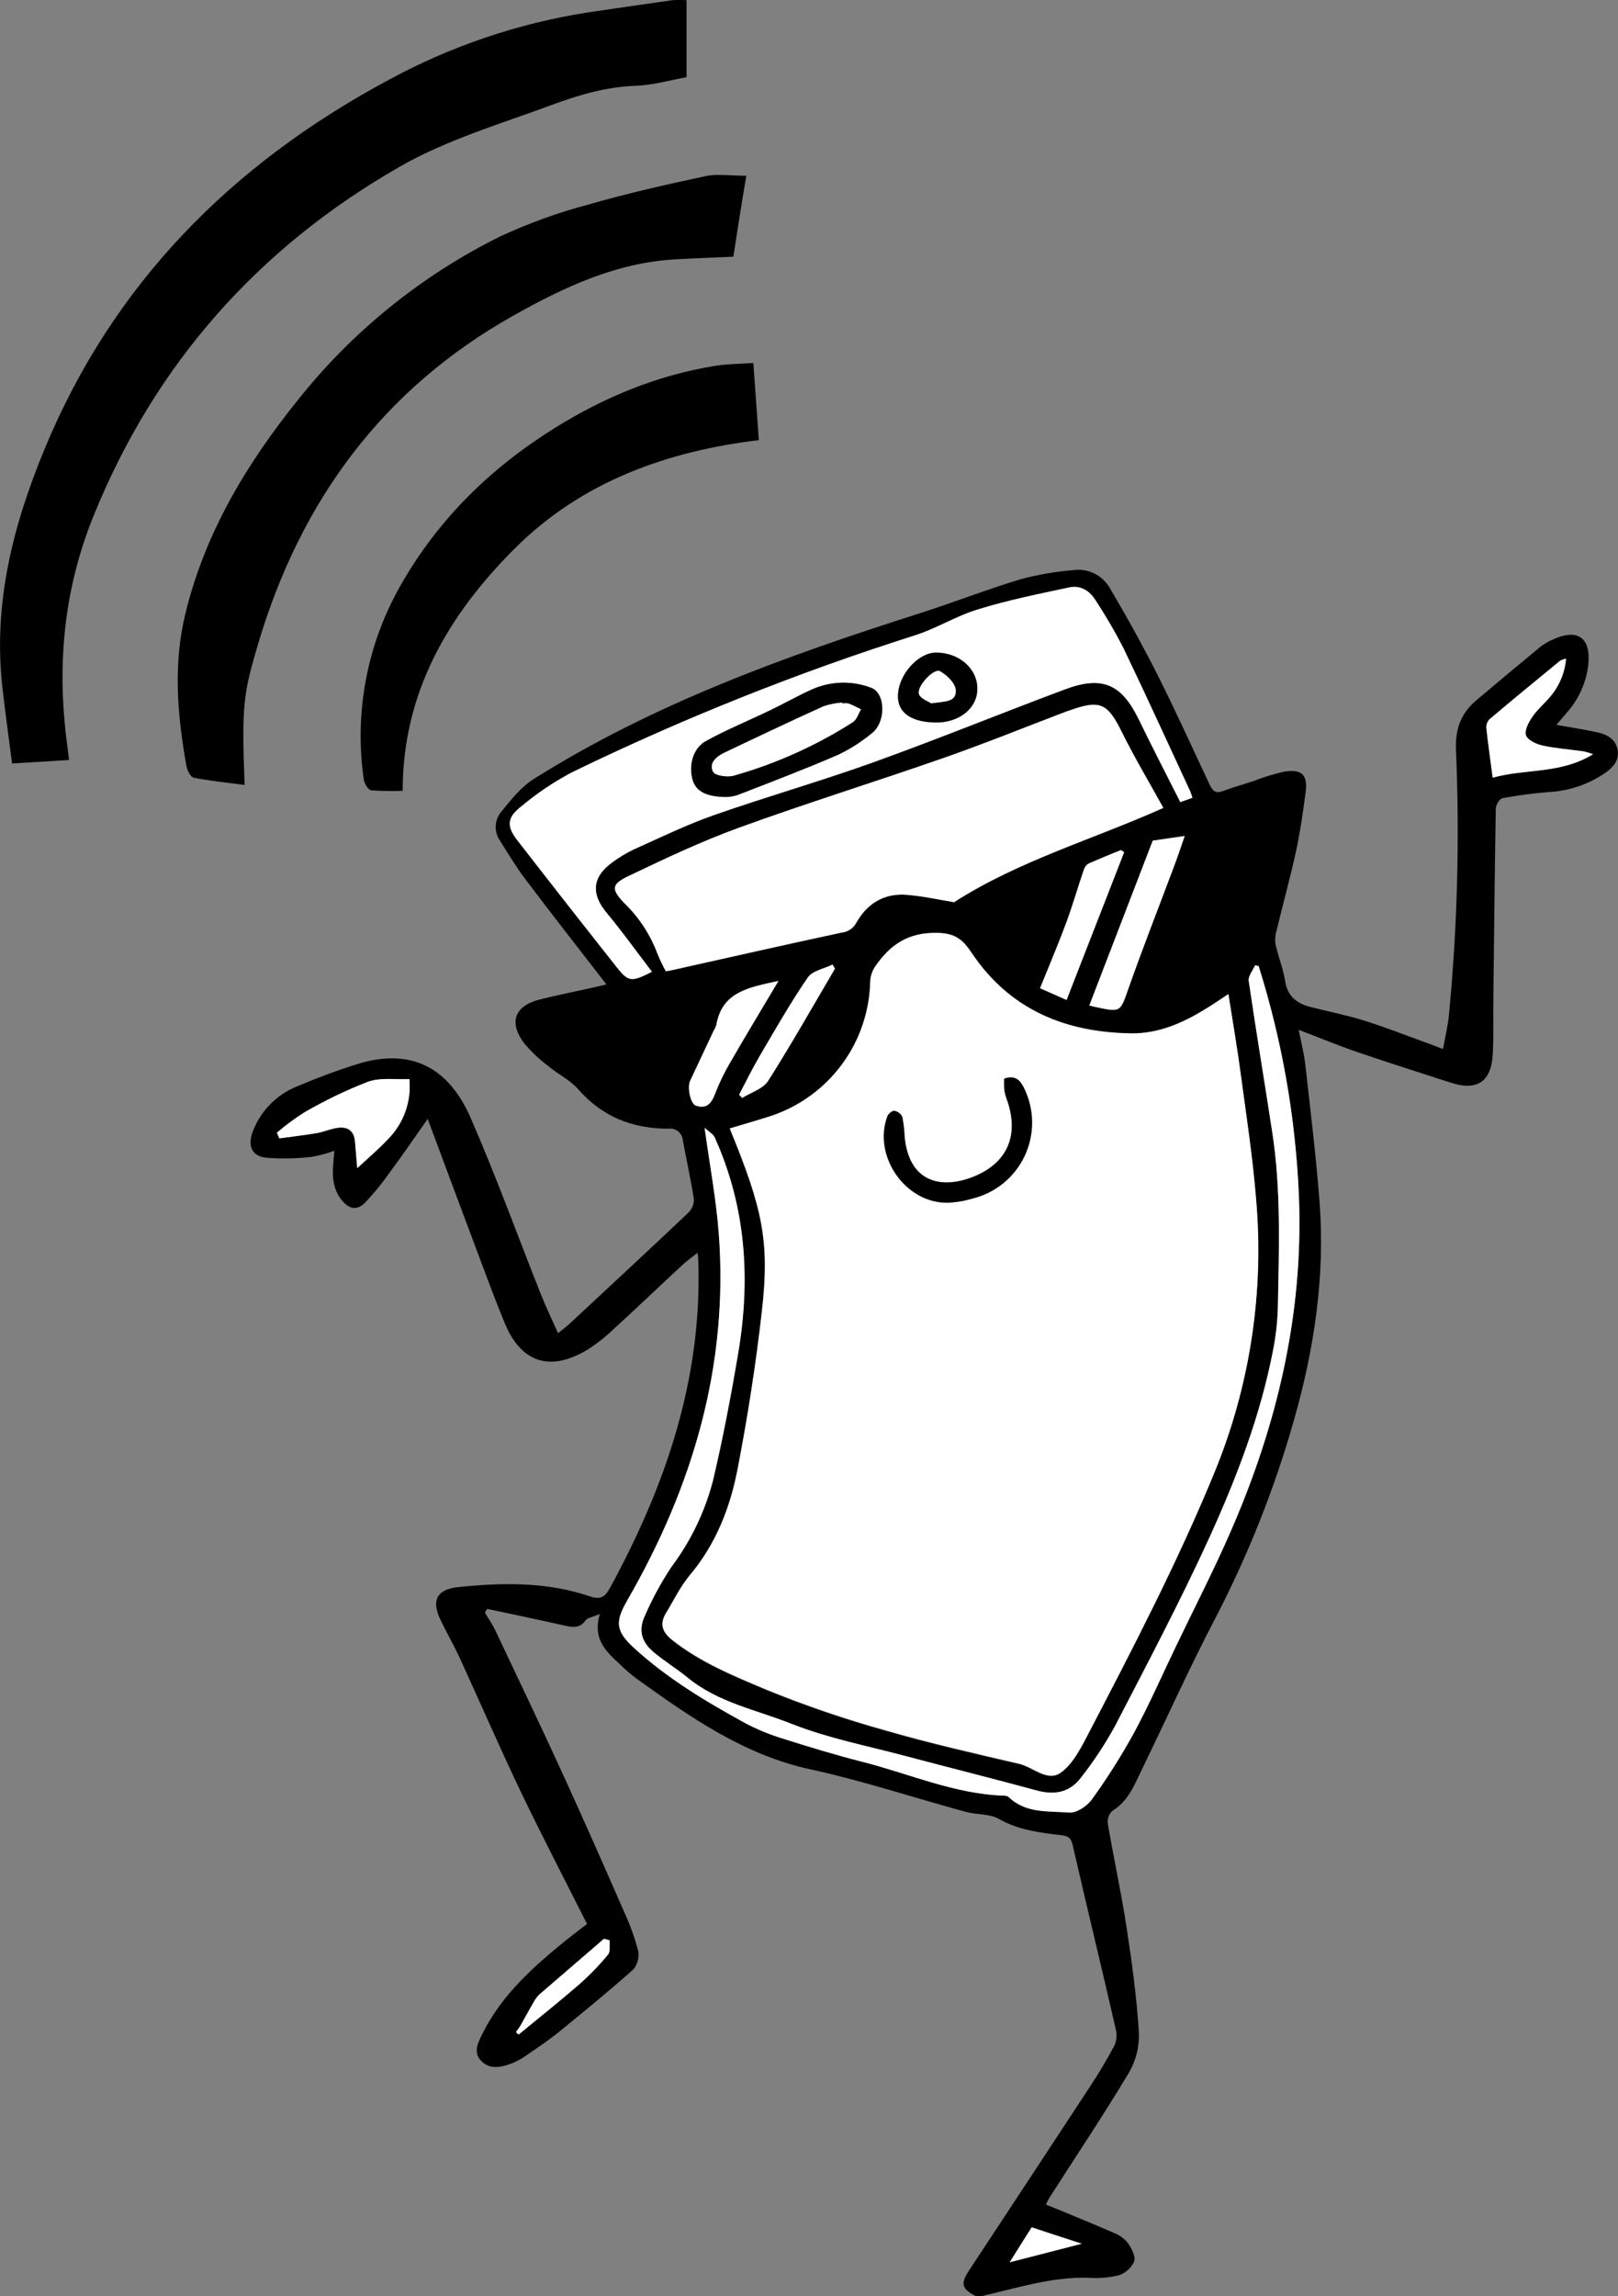<svg width="327" height="464" viewBox="0 0 327 464" fill="none" xmlns="http://www.w3.org/2000/svg">
<rect x="0" y="0" width="327" height="464" fill="#808080" stroke="none"/>
<g clip-path="url(#clip0_258_51)">
<path d="M197.278 464.009C194.406 462.547 194.059 461.515 195.795 458.871C203.866 446.579 211.994 434.315 220.047 422.004C221.924 419.191 223.688 416.256 225.274 413.247C225.7 412.178 225.766 411 225.462 409.89C222.646 397.56 219.634 385.259 216.809 372.92C216.48 371.494 216.058 371.044 214.584 370.847C210.22 370.332 205.884 369.835 201.867 367.538C199.99 366.469 197.4 366.722 195.204 366.122C184.711 363.262 174.35 359.83 163.735 357.514C150.296 354.58 139.531 346.994 128.738 339.268C127.578 338.405 126.478 337.465 125.443 336.455C122.703 333.868 119.662 331.411 121.23 326.142C119.747 326.77 118.761 326.873 118.367 327.408C117.166 329.076 115.73 328.851 114.05 328.467C108.86 327.286 103.642 326.217 98.442 325.101L98.001 325.86C98.705 327.06 99.512 328.204 100.103 329.451C104.683 339.118 109.301 348.766 113.759 358.518C117.973 367.706 122.037 376.97 126.091 386.224C127.272 388.765 128.23 391.403 128.954 394.11C129.091 394.778 129.078 395.469 128.916 396.133C128.753 396.796 128.446 397.415 128.015 397.945C123.125 402.295 118.048 406.439 112.999 410.565C110.953 412.225 108.757 413.697 106.579 415.187C105.616 415.889 104.573 416.474 103.473 416.931C101.352 417.747 99.005 418.263 97.25 416.444C95.495 414.625 96.706 412.553 97.607 410.752C101.53 402.942 107.931 397.298 114.557 391.934C115.871 390.875 117.231 389.862 118.639 388.775C114.087 379.717 109.479 370.894 105.19 361.921C100.901 352.948 97.025 343.975 92.914 335.021C91.704 332.396 90.239 329.892 89.01 327.276C87.133 323.394 88.306 321.191 92.483 320.713C101.511 319.775 110.512 319.597 119.259 322.588C121.239 323.254 122.224 322.794 123.229 320.957C134.491 300.329 141.933 278.689 141.126 254.807C141.126 254.404 141.061 254.001 141.004 253.139C139.775 254.076 138.761 254.826 137.86 255.661C133.243 259.946 128.681 264.306 124.036 268.553C122.379 270.142 120.569 271.562 118.63 272.791C111.122 277.254 105.303 275.341 101.999 267.334C99.737 261.84 97.701 256.242 95.608 250.673C92.605 242.684 89.639 234.667 86.438 226.098C83.567 230.158 81.23 233.599 78.78 236.89C77.271 239.044 75.609 241.087 73.806 243.003C72.06 244.756 70.427 244.288 68.916 242.328C67.405 240.368 67.142 237.977 67.321 235.558C67.386 234.621 67.471 233.73 67.574 232.53C66.051 233.087 64.48 233.504 62.882 233.777C59.869 234.118 56.83 234.175 53.806 233.945C50.737 233.608 50.005 231.376 51.15 228.479C51.973 226.375 53.236 224.47 54.854 222.892C56.473 221.314 58.41 220.099 60.535 219.328C64.576 217.606 68.705 216.097 72.905 214.809C83.782 211.743 90.925 216.281 95.12 225.891C100.244 237.64 104.618 249.726 109.357 261.643C110.352 264.146 111.525 266.575 112.783 269.406C113.721 268.609 114.416 268.131 115.007 267.587C123.05 260.086 131.103 252.642 139.08 245.084C139.449 244.731 139.742 244.305 139.94 243.835C140.139 243.364 140.239 242.858 140.235 242.347C139.625 238.315 138.714 234.33 137.982 230.317C137.945 229.979 137.841 229.651 137.675 229.354C137.509 229.057 137.285 228.796 137.016 228.587C136.748 228.378 136.439 228.226 136.11 228.138C135.781 228.05 135.438 228.029 135.101 228.076C127.837 228.076 121.736 225.676 116.847 220.097C115.204 218.222 112.764 217.078 110.803 215.409C108.977 214.047 107.32 212.473 105.866 210.721C102.806 206.576 103.989 203.285 109.001 201.991C112.698 201.054 116.509 200.304 120.207 199.479C120.77 199.357 121.324 199.216 122.553 198.916C116.922 191.64 111.506 184.72 106.204 177.698C104.27 175.129 102.6 172.353 100.892 169.625C100.348 168.741 100.106 167.706 100.201 166.673C100.295 165.64 100.722 164.666 101.417 163.896C103.341 161.505 105.378 158.973 107.921 157.379C132.145 142.143 158.827 132.561 185.903 123.916C192.745 121.731 199.446 119.106 206.325 117.024C209.763 116.113 213.274 115.507 216.818 115.215C218.272 114.994 219.759 115.214 221.086 115.848C222.413 116.482 223.519 117.499 224.261 118.768C227.63 124.45 230.83 130.245 233.824 136.142C237.522 143.503 240.938 151.004 244.429 158.467C245.002 159.686 245.574 160.446 247.114 159.864C249.169 159.095 251.281 158.495 253.364 157.82C255.337 157.048 257.363 156.421 259.427 155.945C263.181 155.326 264.354 156.554 263.847 160.296C263.303 164.252 262.759 168.218 261.905 172.119C260.685 177.66 259.164 183.127 257.85 188.64C257.663 189.454 257.663 190.301 257.85 191.115C258.423 193.506 259.343 195.803 259.727 198.26C260.206 201.335 262.102 202.76 264.805 203.464C268.418 204.401 272.106 205.104 275.663 206.22C280.018 207.58 284.26 209.258 288.549 210.805C289.488 211.143 290.37 211.499 291.628 211.977C292.088 209.455 292.623 207.289 292.829 205.151C294.538 187.353 295.015 169.458 294.256 151.594C294.077 147.309 295.25 144.15 298.366 141.506C302.658 137.886 306.966 134.289 311.29 130.714C312.103 130.093 312.992 129.579 313.936 129.185C318.873 126.944 321.557 128.876 320.994 134.333C320.576 137.909 319.073 141.273 316.686 143.971C316.057 144.722 315.41 145.453 314.546 146.466C317.521 147 320.093 147.403 322.637 147.938C324.598 148.369 326.456 149.175 326.907 151.444C327.357 153.713 325.856 155.195 324.251 156.301C320.907 158.549 317.014 159.846 312.988 160.052C309.857 160.305 306.741 160.715 303.65 161.28C303.068 161.383 302.308 162.649 302.299 163.389C302.073 176.835 301.942 190.28 301.792 203.707C301.792 206.773 301.858 209.839 301.698 212.905C301.416 218.606 298.535 220.528 293.139 218.756C286.935 216.721 280.703 214.781 274.528 212.661C270.605 211.321 266.766 209.736 262.468 208.095C262.956 210.618 263.566 212.952 263.829 215.324C264.861 224.522 265.987 233.72 266.691 242.956C267.827 257.958 265.584 272.735 261.473 287.08C257.545 300.903 252.225 314.292 245.593 327.042C240.403 336.98 235.804 347.229 230.887 357.308C229.338 360.487 228.137 363.871 224.814 365.915C224.471 366.237 224.207 366.634 224.044 367.075C223.881 367.516 223.823 367.989 223.876 368.457C225.077 375.47 226.607 382.446 227.686 389.478C228.765 396.51 229.732 403.617 230.173 410.724C230.282 413.58 229.572 416.406 228.127 418.872C223.012 427.405 217.475 435.684 212.107 444.057C211.835 444.512 211.593 444.985 211.384 445.473C216.02 447.348 220.563 449.223 225.058 451.173C226.18 451.588 227.171 452.294 227.93 453.217C228.681 454.286 229.554 455.927 229.216 456.968C228.915 457.631 228.478 458.225 227.933 458.709C227.388 459.194 226.748 459.559 226.053 459.781C224.066 460.254 222.018 460.419 219.981 460.268C212.285 460.034 205.087 462.5 197.729 464.113L197.278 464.009ZM248.259 200.876C246.382 202.132 244.917 203.145 243.425 204.054C238.854 206.867 233.974 208.958 228.559 208.873C215.298 208.686 204.092 204.11 196.433 192.746C194.707 190.177 193.261 188.677 189.545 188.574C183.594 188.405 179.878 190.918 176.846 195.362C176.247 196.243 175.903 197.271 175.851 198.335C175.727 204.365 173.746 210.211 170.177 215.076C166.609 219.942 161.626 223.59 155.908 225.526C153.092 226.463 150.277 227.232 147.461 228.085C154.125 244.306 155.551 250.907 153.965 264.924C152.755 275.632 151.093 286.321 149.047 296.897C147.546 304.68 144.683 312.04 139.428 318.303C137.485 320.61 136.143 323.423 134.566 326.02C133.214 328.251 133.853 329.873 135.871 331.477C141.502 335.968 148.212 338.678 154.725 341.434C162.657 344.671 170.77 347.445 179.024 349.741C187.893 352.311 196.921 354.364 205.931 356.455C208.747 357.111 211.619 360.14 214.312 358.274C216.668 356.642 218.245 353.586 219.652 350.913C228.756 333.446 237.822 315.997 245.359 297.732C252.61 280.137 255.507 261.055 253.805 242.103C253.139 233.983 251.928 225.901 250.821 217.818C250.107 212.258 249.169 206.764 248.259 200.866V200.876ZM235.119 163.258C232.304 158.167 229.347 153.207 226.804 148.05C223.857 142.068 222.402 141.318 216.095 143.596L215.607 143.746C207.358 146.887 199.164 150.216 190.84 153.123C177.053 157.942 163.097 162.274 149.376 167.253C141.736 170.065 134.36 173.535 127.002 177.051C123.52 178.71 123.557 179.751 126.223 182.517C129.163 185.363 131.436 188.824 132.877 192.653C133.377 193.892 133.95 195.101 134.594 196.272L135.777 196.047C147.217 193.497 158.648 190.899 170.108 188.443C170.718 188.385 171.305 188.179 171.817 187.842C172.329 187.505 172.751 187.048 173.045 186.511C175.27 182.517 178.752 180.417 183.369 180.82C186.71 181.101 190.004 181.842 192.829 182.301C205.988 173.854 220.863 169.644 235.11 163.249L235.119 163.258ZM241.004 161.214C240.826 160.708 240.713 160.277 240.535 159.93C236.039 150.225 231.609 140.483 226.973 130.864C225.297 127.617 223.455 124.46 221.454 121.403C220.253 119.425 218.376 118.234 216.086 118.731C209.901 120.053 203.679 121.337 197.625 123.175C193.289 124.488 189.319 126.991 184.993 128.388C161.264 135.92 138.113 145.157 115.721 156.029C111.92 158.023 108.351 160.428 105.078 163.202C102.44 165.321 102.431 167.093 104.505 169.765C111.156 178.373 117.863 186.936 124.627 195.456C126.992 198.447 127.593 198.504 131.75 196.394C128.653 192.343 125.763 188.302 122.59 184.486C119.418 180.67 119.653 177.238 123.717 174.304C125.078 173.279 126.54 172.396 128.081 171.669C133.421 169.268 138.714 166.69 144.223 164.749C154.791 161.046 165.593 157.98 176.133 154.192C189.272 149.504 202.14 144.215 215.176 139.34C222.815 136.48 226.701 138.243 230.192 145.5C232.876 151.06 235.729 156.526 238.535 162.105L241.004 161.214ZM254.378 195.213L253.655 195.072C253.195 196.122 252.228 197.247 252.369 198.213C253.861 208.47 255.588 218.69 257.146 228.929C258.93 240.603 258.479 252.37 258.263 264.099C258.186 267.076 257.853 270.04 257.268 272.96C254.706 286.087 249.92 298.613 244.411 310.737C238.545 323.638 231.881 336.184 225.359 348.776C223.359 352.426 221.065 355.907 218.498 359.183C216.208 362.249 213.111 362.803 209.469 361.799C200.619 359.39 191.722 357.177 182.853 354.814C175.242 352.789 167.405 351.27 160.112 348.401C152.961 345.588 145.096 344.088 138.93 338.978C136.706 337.149 134.237 335.649 132.004 333.783C129.573 331.711 129 329.311 130.352 326.451C131.844 323.03 133.631 319.746 135.692 316.634C139.58 311.451 142.423 305.564 144.064 299.298C146.063 290.859 147.686 282.336 149.132 273.794C151.694 258.736 150.784 243.969 144.439 229.848C144.12 229.154 143.266 228.704 142.403 227.907C143.444 235.493 144.74 242.328 145.265 249.229C147.283 275.913 140.028 300.357 126.832 323.301C124.402 327.52 124.28 329.452 127.968 332.855C134.763 339.118 142.6 343.806 150.634 348.213C153.11 349.515 155.706 350.577 158.386 351.382C163.641 353.051 168.935 354.655 174.275 356.014C183.791 358.424 192.905 362.531 202.919 362.859C203.254 362.845 203.585 362.943 203.857 363.14C207.32 366.487 211.891 365.953 216.058 366.272C217.55 366.394 219.709 364.959 220.675 363.609C223.799 359.286 226.652 354.774 229.216 350.098C232.285 344.472 234.894 338.499 237.663 332.677C241.37 324.951 245.302 317.319 248.728 309.461C258.113 287.896 263.416 265.496 262.515 241.812C261.865 225.985 259.126 210.313 254.368 195.203L254.378 195.213ZM232.979 169.897C228.662 181.101 224.42 192.118 220.159 203.201C220.563 203.295 220.966 203.407 221.379 203.492C226.597 204.617 226.382 204.542 228.109 199.638C231.018 191.387 234.228 183.248 237.287 175.054C238.019 173.113 238.676 171.134 239.436 168.95L232.979 169.897ZM82.741 218.081C79.925 218.212 76.837 217.715 74.294 218.625C69.878 220.351 65.602 222.414 61.502 224.794C59.56 226.021 57.712 227.391 55.974 228.892L56.453 230.036C58.996 229.679 61.558 229.389 64.083 228.957C65.491 228.714 66.842 228.085 68.259 227.898C70.24 227.626 71.563 228.479 71.751 230.626C71.91 232.436 72.051 234.245 72.201 236.055C74.341 234.058 76.481 232.258 78.377 230.242C79.961 228.658 81.174 226.742 81.927 224.632C82.68 222.522 82.955 220.272 82.731 218.043L82.741 218.081ZM316.517 133.123C316.11 133.201 315.716 133.333 315.344 133.517C310.567 137.446 305.781 141.365 301.06 145.359C300.833 145.596 300.659 145.878 300.549 146.186C300.439 146.495 300.396 146.824 300.422 147.15C300.75 150.319 301.219 153.479 301.698 157.154C308.437 155.279 315.457 156.451 321.97 152.41C321.357 152.182 320.73 151.995 320.093 151.848C317.278 151.454 314.462 151.257 311.768 150.666C310.511 150.385 308.765 149.569 308.418 148.585C308.071 147.6 308.981 145.95 309.722 144.834C310.717 143.372 312.134 142.209 313.27 140.84C315.14 138.661 316.273 135.947 316.508 133.086L316.517 133.123ZM227.198 172.231L226.579 171.781C224.392 172.719 222.186 173.544 220.009 174.519C219.557 174.809 219.224 175.252 219.07 175.766C217.85 179.357 216.799 183.014 215.485 186.568C213.88 190.918 212.05 195.194 210.23 199.694L215.579 202.066L227.198 172.231ZM157.344 198.241C151.487 199.554 145.96 200.341 144.777 207.148C144.65 207.554 144.47 207.942 144.242 208.302L139.484 218.437C138.864 219.769 139.549 223.069 140.638 223.435C142.797 224.166 143.782 223.022 144.514 221.053C145.372 218.837 146.411 216.695 147.621 214.649C150.709 209.249 153.918 203.951 157.334 198.203L157.344 198.241ZM168.756 195.766L168.278 194.931C166.56 195.784 164.204 196.188 163.257 197.566C159.765 202.657 156.687 208.048 153.571 213.374C152.069 215.934 150.755 218.606 149.385 221.231L150.005 221.888C151.788 220.763 154.219 220.013 155.242 218.447C159.953 210.983 164.28 203.351 168.747 195.728L168.756 195.766ZM123.238 392.122L122.074 391.766C117.72 395.516 113.355 399.267 109.019 403.017C108.542 403.488 108.141 404.028 107.827 404.62C106.955 406.121 106.138 407.649 105.284 409.159C104.984 409.674 104.618 410.143 104.289 410.64L104.815 411.118C108.907 407.743 113.074 404.442 117.081 400.964C119.177 399.12 121.12 397.11 122.891 394.954C123.407 394.335 123.135 393.06 123.229 392.085L123.238 392.122ZM208.512 450.104C206.982 452.523 205.612 454.699 204.064 457.137L218.62 453.386L208.512 450.104Z" fill="black"/>
<path d="M13.947 153.573C13.834 152.635 13.731 151.604 13.59 150.591C11.441 134.717 12.811 119.303 18.883 104.301C31.328 73.547 52.201 50.059 80.76 33.698C90.305 28.222 101.192 25.025 111.609 21.171C116.987 19.183 122.534 17.543 128.428 17.337C131.947 17.215 135.429 16.193 138.751 15.602V0.037C137.814 -0.021 136.873 -0.021 135.936 0.037C130.305 0.825 124.674 1.65 119.042 2.475C104.714 4.691 90.883 9.387 78.17 16.352C46.852 33.229 22.891 57.223 9.038 90.668C2.572 106.279 -1.436 122.059 0.498 139.011C1.08 144.149 1.793 149.269 2.44 154.276L13.947 153.573Z" fill="black"/>
<path d="M150.83 35.517C147.489 35.517 144.936 35.086 142.59 35.592C134.716 37.28 126.841 39.052 119.127 41.274C112.887 42.917 106.806 45.114 100.957 47.837C85.113 55.725 71.195 66.992 60.188 80.842C49.864 93.687 41.53 107.498 37.522 123.766C34.932 134.258 35.842 144.506 37.691 154.848C37.851 155.711 38.536 157.033 39.174 157.155C42.553 157.82 45.988 158.158 49.441 158.617C48.831 142.5 49.151 140.231 52.191 130.02C60.769 101.188 77.362 78.591 103.81 63.74C114.002 58.02 124.551 53.06 136.536 52.404C140.412 52.188 144.289 52.047 148.212 51.869C149.047 46.365 149.892 41.049 150.83 35.517Z" fill="black"/>
<path d="M81.38 159.799C81.38 139.987 90.531 124.319 104.036 110.827C117.795 97.1 135.167 91.137 153.365 88.933L152.248 73.341C149.667 73.528 147.114 73.528 144.627 73.913C132.886 75.788 122.149 80.242 112.088 86.505C99.231 94.522 88.682 104.788 81.117 118.009C74.215 129.964 71.541 143.891 73.525 157.548C73.637 158.345 74.407 159.62 74.989 159.696C77.115 159.856 79.249 159.891 81.38 159.799Z" fill="black"/>
<path d="M248.258 200.866C249.197 206.764 250.135 212.258 250.858 217.743C251.947 225.826 253.176 233.908 253.842 242.028C255.545 260.98 252.647 280.062 245.396 297.657C237.888 315.922 228.793 333.371 219.69 350.839C218.282 353.53 216.705 356.567 214.349 358.199C211.656 360.074 208.803 357.036 205.968 356.38C196.959 354.289 187.93 352.236 179.061 349.667C170.807 347.37 162.694 344.596 154.763 341.359C148.249 338.603 141.623 335.893 135.908 331.402C133.89 329.798 133.252 328.176 134.603 325.945C136.18 323.348 137.522 320.535 139.465 318.228C144.72 311.965 147.583 304.604 149.084 296.822C151.13 286.246 152.792 275.557 154.002 264.85C155.588 250.785 154.162 244.222 147.498 228.01C150.314 227.157 153.13 226.37 155.945 225.451C161.663 223.515 166.646 219.866 170.214 215.001C173.783 210.136 175.764 204.29 175.889 198.26C175.94 197.196 176.284 196.168 176.884 195.287C179.915 190.843 183.632 188.33 189.582 188.499C193.336 188.602 194.744 190.102 196.47 192.672C204.129 204.035 215.335 208.611 228.596 208.799C234.012 208.883 238.92 206.773 243.462 203.979C244.917 203.135 246.353 202.123 248.258 200.866ZM202.956 217.959C202.903 218.78 202.903 219.604 202.956 220.425C203.111 221.174 203.331 221.908 203.613 222.619C205.846 229.389 203.697 234.808 197.043 237.621C190.821 240.265 183.735 239.431 182.768 229.698C182.719 228.34 182.559 226.989 182.289 225.657C182.14 225.345 181.918 225.073 181.642 224.864C181.366 224.655 181.045 224.516 180.703 224.457C180.281 224.401 179.493 225.047 179.305 225.544C176.311 233.57 182.928 243.125 191.44 243.012C193.142 242.944 194.829 242.664 196.461 242.178C198.745 241.623 200.876 240.566 202.699 239.084C204.522 237.603 205.991 235.734 207 233.613C208.009 231.492 208.531 229.174 208.53 226.826C208.528 224.478 208.003 222.16 206.991 220.041C206.278 218.353 205.265 217.172 202.956 217.959Z" fill="white"/>
<path d="M235.109 163.249C220.862 169.644 206.015 173.854 192.801 182.302C189.985 181.842 186.681 181.101 183.34 180.82C178.741 180.417 175.26 182.517 173.016 186.511C172.722 187.049 172.3 187.505 171.788 187.842C171.276 188.179 170.689 188.385 170.079 188.443C158.62 190.9 147.188 193.497 135.748 196.047L134.565 196.272C133.921 195.101 133.348 193.892 132.848 192.653C131.407 188.825 129.134 185.363 126.194 182.517C123.528 179.704 123.491 178.71 126.973 177.051C134.312 173.535 141.707 170.028 149.347 167.253C163.068 162.274 177.024 157.942 190.811 153.123C199.136 150.207 207.329 146.878 215.579 143.746L216.067 143.597C222.373 141.318 223.828 142.068 226.775 148.05C229.337 153.198 232.303 158.158 235.109 163.249Z" fill="white"/>
<path d="M240.994 161.205L238.544 162.068C235.728 156.489 232.913 151.023 230.201 145.462C226.691 138.205 222.805 136.442 215.184 139.302C202.148 144.178 189.243 149.438 176.142 154.154C165.602 157.905 154.8 161.008 144.232 164.712C138.723 166.653 133.43 169.231 128.089 171.631C126.549 172.359 125.086 173.242 123.725 174.266C119.662 177.201 119.427 180.642 122.599 184.449C125.771 188.256 128.662 192.306 131.759 196.356C127.601 198.476 127.001 198.419 124.636 195.419C117.897 186.887 111.19 178.323 104.514 169.728C102.439 167.046 102.449 165.274 105.086 163.165C108.36 160.391 111.929 157.986 115.729 155.992C138.122 145.12 161.273 135.882 185.001 128.351C189.328 126.954 193.298 124.45 197.634 123.138C203.687 121.262 209.91 120.015 216.095 118.693C218.385 118.196 220.262 119.387 221.463 121.366C223.464 124.422 225.306 127.58 226.981 130.826C231.618 140.474 236.048 150.216 240.543 159.892C240.703 160.296 240.815 160.699 240.994 161.205ZM146.672 161.046C147.459 161.03 148.24 160.901 148.99 160.661C155.785 158.027 162.599 155.429 169.29 152.542C171.749 151.373 174.053 149.905 176.151 148.172C179.051 145.941 178.967 140.052 176.01 138.974C174.05 138.228 171.959 137.883 169.863 137.962C167.767 138.041 165.708 138.542 163.81 139.434C161.069 140.69 158.432 142.181 155.719 143.484C151.365 145.584 146.869 147.422 142.646 149.747C140.009 151.191 139.108 154.745 139.98 157.652C140.684 159.864 142.655 160.98 146.672 161.046ZM189.065 145.997C193.758 146.072 197.437 143.184 197.512 139.33C197.606 135.195 193.88 131.829 189.187 131.876C185.499 131.876 181.51 136.424 181.472 140.671C181.444 144.009 184.157 145.913 189.065 145.997Z" fill="white"/>
<path d="M254.368 195.203C259.124 210.307 261.863 225.973 262.514 241.793C263.452 265.478 258.131 287.896 248.727 309.443C245.301 317.3 241.369 324.932 237.662 332.658C234.846 338.481 232.256 344.407 229.215 350.079C226.651 354.755 223.798 359.267 220.674 363.59C219.736 364.94 217.549 366.403 216.057 366.253C211.881 365.916 207.31 366.469 203.856 363.121C203.584 362.925 203.253 362.826 202.918 362.84C192.904 362.512 183.791 358.405 174.274 355.996C168.934 354.636 163.641 353.033 158.385 351.364C155.705 350.558 153.109 349.497 150.633 348.195C142.599 343.788 134.762 339.1 127.967 332.836C124.279 329.433 124.401 327.501 126.832 323.282C140.027 300.348 147.282 275.904 145.264 249.21C144.739 242.309 143.444 235.474 142.402 227.888C143.265 228.685 144.119 229.136 144.438 229.829C150.83 243.95 151.74 258.718 149.131 273.776C147.686 282.317 146.062 290.85 144.063 299.279C142.422 305.545 139.579 311.433 135.691 316.616C133.63 319.727 131.843 323.012 130.351 326.432C129 329.245 129.572 331.693 132.003 333.765C134.199 335.64 136.696 337.131 138.929 338.959C145.114 344.069 153.007 345.522 160.112 348.382C167.404 351.251 175.241 352.77 182.852 354.795C191.721 357.158 200.618 359.371 209.469 361.781C213.11 362.784 216.207 362.231 218.497 359.165C221.064 355.888 223.358 352.407 225.358 348.757C231.88 336.165 238.497 323.62 244.41 310.718C249.919 298.594 254.733 286.105 257.267 272.941C257.852 270.021 258.185 267.057 258.262 264.081C258.478 252.342 258.929 240.584 257.146 228.911C255.588 218.672 253.861 208.452 252.368 198.194C252.228 197.256 253.194 196.103 253.654 195.053L254.368 195.203Z" fill="white"/>
<path d="M232.97 169.859L239.426 168.922C238.666 171.106 238.009 173.085 237.277 175.026C234.218 183.22 231.008 191.359 228.099 199.61C226.372 204.514 226.587 204.589 221.369 203.464C220.956 203.379 220.553 203.267 220.149 203.173C224.41 192.1 228.652 181.064 232.97 169.859Z" fill="white"/>
<path d="M82.731 218.044C82.951 220.271 82.675 222.52 81.92 224.628C81.165 226.736 79.952 228.65 78.367 230.233C76.49 232.249 74.331 234.049 72.191 236.046C72.041 234.237 71.9 232.427 71.74 230.617C71.553 228.47 70.23 227.617 68.249 227.889C66.832 228.076 65.434 228.705 64.073 228.948C61.548 229.38 58.986 229.67 56.443 230.026L55.964 228.883C57.702 227.382 59.55 226.012 61.492 224.785C65.592 222.405 69.868 220.342 74.284 218.616C76.827 217.678 79.877 218.175 82.731 218.044Z" fill="white"/>
<path d="M316.507 133.086C316.261 135.944 315.118 138.651 313.241 140.821C312.106 142.19 310.689 143.353 309.694 144.816C308.952 145.913 308.042 147.563 308.389 148.566C308.736 149.569 310.482 150.366 311.74 150.648C314.471 151.238 317.286 151.435 320.064 151.829C320.702 151.976 321.329 152.164 321.941 152.391C315.428 156.433 308.408 155.27 301.669 157.136C301.191 153.46 300.731 150.301 300.393 147.131C300.367 146.805 300.41 146.477 300.52 146.168C300.63 145.859 300.805 145.577 301.031 145.34C305.724 141.346 310.538 137.427 315.315 133.498C315.692 133.307 316.093 133.168 316.507 133.086Z" fill="white"/>
<path d="M227.188 172.194L215.541 202.057L210.191 199.685C212.012 195.156 213.842 190.881 215.447 186.558C216.761 183.005 217.812 179.348 219.032 175.757C219.185 175.242 219.518 174.8 219.971 174.51C222.129 173.572 224.335 172.635 226.54 171.772L227.188 172.194Z" fill="white"/>
<path d="M157.334 198.204C153.918 203.951 150.708 209.249 147.611 214.612C146.401 216.658 145.362 218.8 144.504 221.016C143.772 222.985 142.787 224.129 140.628 223.397C139.539 223.032 138.854 219.731 139.474 218.4L144.232 208.264C144.46 207.905 144.639 207.517 144.767 207.111C145.95 200.304 151.477 199.516 157.334 198.204Z" fill="white"/>
<path d="M168.746 195.728C164.279 203.304 159.952 210.983 155.231 218.409C154.208 220.013 151.778 220.725 149.995 221.85L149.375 221.194C150.764 218.569 152.059 215.896 153.561 213.337C156.695 208.011 159.755 202.62 163.246 197.529C164.185 196.15 166.55 195.747 168.268 194.894L168.746 195.728Z" fill="white"/>
<path d="M123.228 392.084C123.134 393.022 123.406 394.335 122.881 394.954C121.11 397.11 119.167 399.12 117.071 400.964C113.064 404.442 108.897 407.743 104.805 411.118L104.279 410.64C104.608 410.143 104.974 409.702 105.274 409.159C106.128 407.649 106.945 406.121 107.818 404.62C108.131 404.028 108.533 403.488 109.009 403.017C113.345 399.267 117.71 395.516 122.064 391.766L123.228 392.084Z" fill="white"/>
<path d="M208.502 450.067L218.61 453.386L204.054 457.137C205.602 454.633 206.973 452.486 208.502 450.067Z" fill="white"/>
<path d="M202.956 217.959C205.246 217.172 206.278 218.362 207.057 220.059C208.068 222.179 208.594 224.497 208.595 226.845C208.597 229.193 208.074 231.511 207.066 233.632C206.057 235.752 204.587 237.622 202.764 239.103C200.941 240.585 198.81 241.642 196.527 242.197C194.894 242.683 193.208 242.963 191.506 243.031C182.993 243.144 176.377 233.589 179.37 225.563C179.558 225.066 180.309 224.419 180.769 224.476C181.11 224.535 181.432 224.674 181.708 224.883C181.984 225.092 182.206 225.364 182.355 225.676C182.625 227.008 182.785 228.359 182.834 229.717C183.772 239.45 190.886 240.284 197.109 237.64C203.678 234.827 205.865 229.389 203.678 222.638C203.397 221.927 203.177 221.193 203.021 220.444C202.946 219.618 202.924 218.788 202.956 217.959Z" fill="black"/>
<path d="M146.672 161.046C142.655 160.98 140.684 159.864 140.018 157.652C139.145 154.745 140.018 151.191 142.683 149.748C146.907 147.422 151.402 145.584 155.757 143.484C158.469 142.181 161.107 140.671 163.847 139.434C165.746 138.542 167.804 138.041 169.901 137.962C171.997 137.884 174.088 138.228 176.048 138.974C179.014 140.053 179.089 145.941 176.189 148.172C174.091 149.905 171.786 151.373 169.328 152.542C162.636 155.429 155.823 158.027 149.028 160.661C148.266 160.904 147.472 161.034 146.672 161.046ZM170.22 142.162V141.946C168.943 142.042 167.683 142.291 166.465 142.687C159.755 145.753 153.082 148.932 146.419 152.063C144.776 152.842 143.209 154.201 144.129 155.954C144.542 156.751 147.029 157.08 148.305 156.705C156.815 154.296 164.926 150.653 172.378 145.894C173.148 145.387 173.476 144.187 174.011 143.315C173.167 142.912 172.35 142.462 171.487 142.134C171.066 142.073 170.637 142.082 170.22 142.162Z" fill="black"/>
<path d="M189.065 145.997C184.157 145.912 181.444 144.009 181.482 140.671C181.482 136.424 185.508 131.876 189.196 131.876C193.889 131.876 197.643 135.195 197.521 139.33C197.437 143.184 193.767 146.072 189.065 145.997ZM188.211 142.115C190.839 141.712 193.373 141.965 193.148 139.387C193.026 138.008 191.346 136.377 189.957 135.636C188.746 134.98 185.264 138.665 185.724 140.249C186.015 141.187 187.648 141.731 188.211 142.115Z" fill="black"/>
<path d="M170.22 142.162C170.639 142.091 171.067 142.091 171.487 142.162C172.35 142.49 173.167 142.94 174.011 143.343C173.476 144.215 173.148 145.415 172.378 145.922C164.926 150.681 156.815 154.324 148.305 156.732C147.029 157.108 144.551 156.732 144.129 155.982C143.19 154.229 144.776 152.87 146.419 152.091C153.082 148.913 159.755 145.734 166.465 142.715C167.683 142.319 168.943 142.07 170.22 141.974V142.162Z" fill="white"/>
<path d="M188.212 142.115C187.648 141.731 186.015 141.177 185.724 140.24C185.246 138.655 188.746 134.97 189.957 135.627C191.346 136.377 193.026 138.008 193.148 139.377C193.373 141.965 190.839 141.712 188.212 142.115Z" fill="white"/>
</g>
<defs>
<clipPath id="clip0_258_51">
<rect width="327" height="464" fill="white"/>
</clipPath>
</defs>
</svg>
